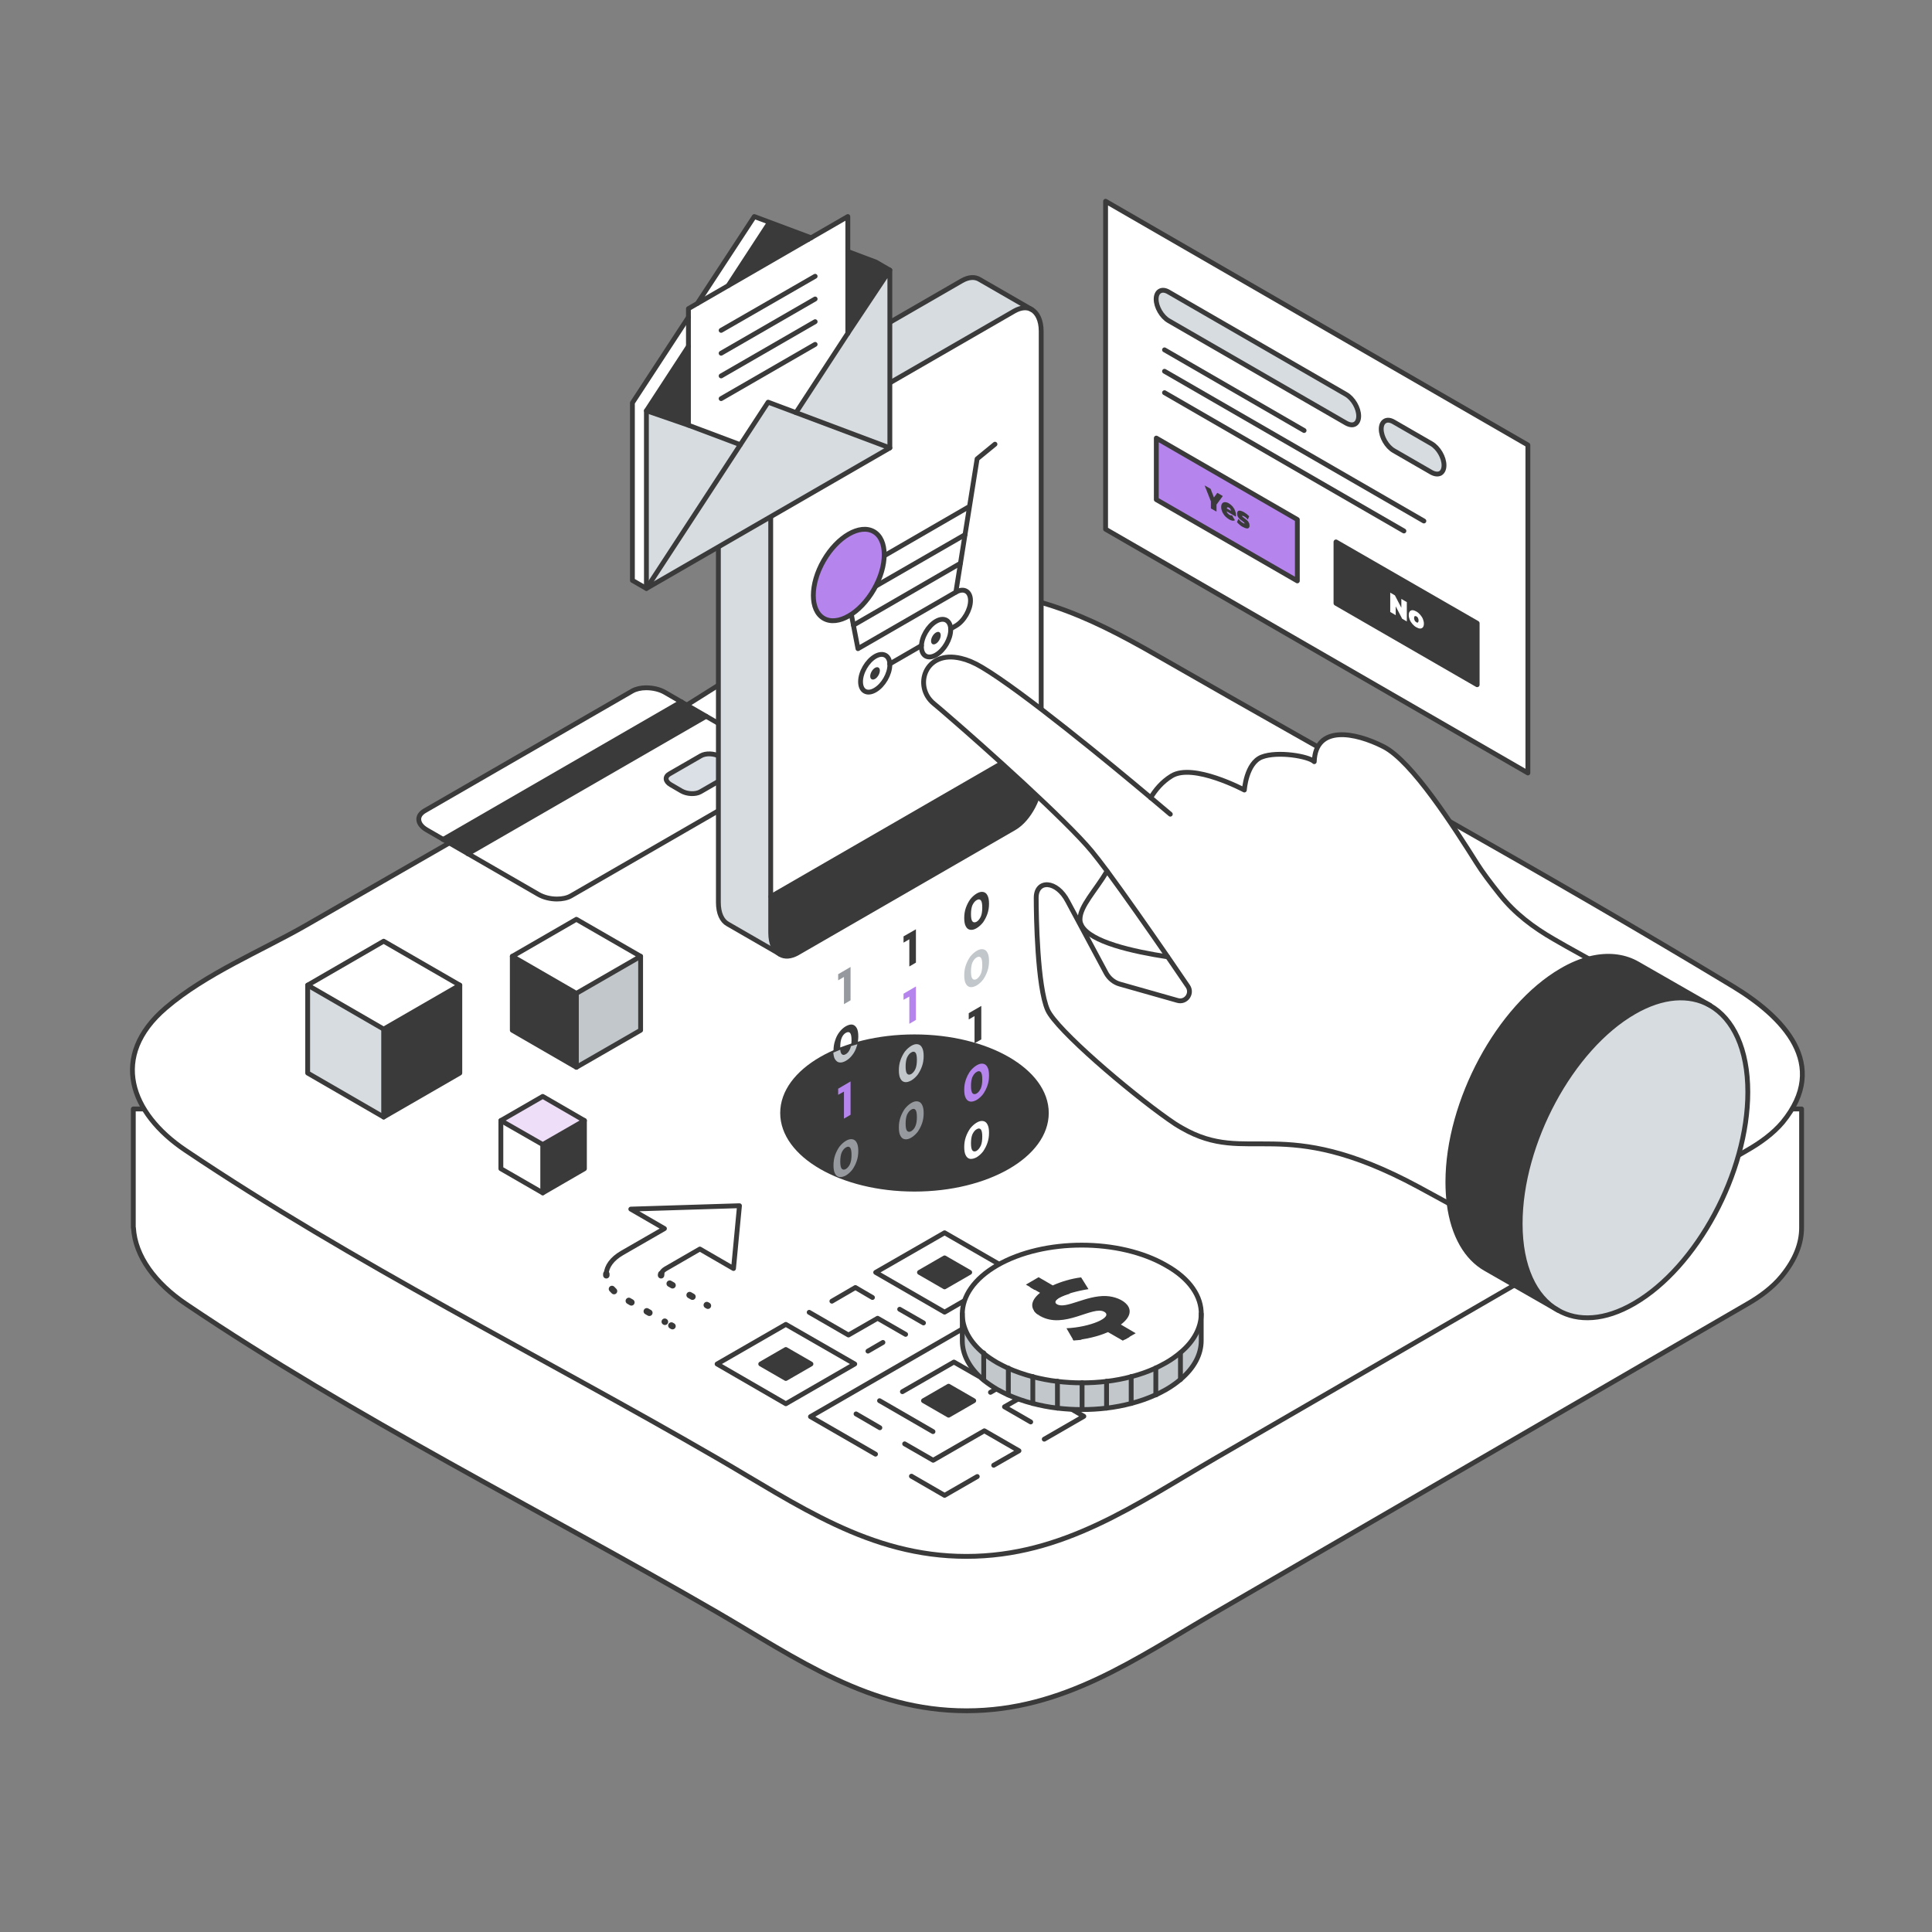 <?xml version="1.0" encoding="utf-8"?>
<!-- Generator: Adobe Illustrator 27.0.0, SVG Export Plug-In . SVG Version: 6.00 Build 0)  -->
<svg version="1.1" id="Layer_1" xmlns="http://www.w3.org/2000/svg" xmlns:xlink="http://www.w3.org/1999/xlink" x="0px" y="0px"
	 viewBox="0 0 1200 1200" style="enable-background:new 0 0 1200 1200;" xml:space="preserve">
<rect x="0" y="0" width="1200" height="1200" fill="#808080" stroke="none"/>
<style type="text/css">
	.st0{fill:#FFFFFF;stroke:#3A3A3A;stroke-width:3;stroke-linecap:round;stroke-linejoin:round;stroke-miterlimit:10;}
	.st1{fill:none;stroke:#3A3A3A;stroke-width:4;stroke-linecap:round;stroke-linejoin:round;}
	.st2{fill:none;stroke:#3A3A3A;stroke-width:4;stroke-linecap:round;stroke-linejoin:round;stroke-dasharray:1.842,11.052;}
	.st3{fill:none;stroke:#3A3A3A;stroke-width:3;stroke-linecap:round;stroke-linejoin:round;stroke-miterlimit:10;}
	.st4{fill:none;stroke:#3A3A3A;stroke-width:4;stroke-linecap:round;stroke-linejoin:round;stroke-dasharray:2.037,12.219;}
	.st5{fill:#3A3A3A;stroke:#3A3A3A;stroke-width:3;stroke-linecap:round;stroke-linejoin:round;stroke-miterlimit:10;}
	.st6{fill:#3A3A3A;}
	.st7{fill:#EEDEF8;}
	.st8{fill:#FFFFFF;}
	.st9{fill:#DAE0E5;}
	.st10{fill:#969A9E;}
	.st11{fill:#C2C7CC;}
	.st12{fill:#B584ED;}
	.st13{fill:#D7DCE0;}
	.st14{fill:none;stroke:#3A3A3A;stroke-width:3;stroke-linecap:round;stroke-linejoin:round;stroke-miterlimit:10;}
</style>
<g>
	<g>
		<path class="st0" d="M82.8,688.8v73.8h0.1c1,17.6,13.5,34.5,32.7,47.4c104.5,70.5,220.4,128,329.5,191.2
			c50.3,29.2,94.9,61.4,155.2,61.4c60.2,0,104.9-32.2,155.2-61.4c109.8-63.7,219.7-127.4,329.5-191.1c7.9-4.5,15.9-10.3,21.7-17.4
			c8.7-10.6,12.3-20.7,12.3-30.1l0,0v-73.8H82.8z"/>
		<path class="st0" d="M1085.3,714.4c-109.9,63.7-219.8,127.3-329.8,191c-50.4,29.2-95.1,61.3-155.3,61.3
			c-60.3,0-104.9-32.2-155.3-61.3c-109.1-63.2-225.1-120.6-329.8-191c-34.2-23-47.1-58.4-12.2-88.3c24.8-21.3,59.1-35.3,87.2-51.4
			C259,535.1,327.9,495.5,396.8,456c57-32.7,118.3-82.3,186.5-88c52.2-4.4,91.6,14,135.5,39.2c119.1,68.4,240,134.4,357.5,205.4
			c31.2,18.9,60.5,48.5,30.9,84.5C1101.3,704.1,1093.2,709.9,1085.3,714.4L1085.3,714.4z"/>
	</g>
	<g>
		<g>
			<path class="st1" d="M376.6,791.3c0,0.3,0,0.6,0,0.8"/>
			<path class="st2" d="M380.1,800.6c1.6,1.8,3.7,3.5,6.3,5L413,821"/>
			<line class="st1" x1="417" y1="823.3" x2="417.7" y2="823.7"/>
		</g>
		<path class="st3" d="M410.7,791.3c0.2-1.2,1.2-2.3,2.7-3.2l21.3-12.3l20.9,12.1l3.7-39l-67.5,2.1l20.9,12.1l-26.4,15.2
			c-6.2,3.6-9.5,8.3-9.8,13"/>
		<g>
			<line class="st1" x1="439.7" y1="811" x2="439" y2="810.6"/>
			<line class="st4" x1="430.1" y1="805.4" x2="413.7" y2="796"/>
			<path class="st1" d="M410.6,792.1c0-0.3,0-0.6,0.1-0.8"/>
		</g>
	</g>
	<g id="qr_code_00000070805773404444963950000004342940495212604828_">
		<polygon class="st0" points="530.9,847.2 488.1,871.9 445.4,847.2 488.1,822.6 		"/>
		<polygon class="st0" points="728,847.2 685.2,871.9 642.5,847.2 685.2,822.6 		"/>
		<polyline class="st3" points="607,917.1 586.7,928.8 566.1,916.9 566.2,916.9 		"/>
		<polygon class="st0" points="586.7,765.7 629.4,790.3 586.7,815 543.9,790.3 		"/>
		<polyline class="st3" points="644.8,798.3 503.4,879.9 543.8,903.2 		"/>
		<polyline class="st3" points="637.5,866 623.9,873.8 640.2,883.2 		"/>
		<polyline class="st3" points="648.6,893.9 673.2,879.7 652.7,867.8 		"/>
		<line class="st3" x1="531.7" y1="878.2" x2="546.5" y2="886.8"/>
		<line class="st3" x1="546.3" y1="870" x2="579.5" y2="889.2"/>
		<polyline class="st3" points="560.5,864.4 592.5,846 607.9,854.8 		"/>
		<polyline class="st3" points="605.9,837.9 633.9,854 615.2,864.8 		"/>
		<polyline class="st3" points="663,803.8 641.1,816.5 653,823.4 629,837.2 		"/>
		<line class="st3" x1="618" y1="829.7" x2="629.8" y2="822.9"/>
		<polyline class="st3" points="502.6,815.1 527,829.2 545.1,818.8 562.5,828.8 		"/>
		<polyline class="st3" points="516.7,808.2 531.3,799.7 541.9,805.9 		"/>
		<line class="st3" x1="558.8" y1="813.2" x2="573.6" y2="821.7"/>
		<line class="st3" x1="539.1" y1="839.2" x2="548.4" y2="833.8"/>
		<polyline class="st3" points="617.2,910.1 632.9,901.1 611.4,888.7 579.6,907 561.9,896.8 		"/>
		<polygon class="st5" points="604.8,870 589.2,879 573.6,870 589.2,861 		"/>
		<polygon class="st5" points="700.8,847.2 685.2,856.2 669.7,847.2 685.2,838.2 		"/>
		<polygon class="st5" points="602.3,790.3 586.7,799.3 571.1,790.3 586.7,781.3 		"/>
		<polygon class="st5" points="503.7,847.2 488.1,856.2 472.5,847.2 488.1,838.2 		"/>
	</g>
	<g id="cube_00000104684477164876704830000004918468758025474233_">
		<g>
			<polygon class="st6" points="363,696 363,725.9 337.1,740.9 337.1,710.9 			"/>
			<polygon class="st7" points="363,696 337.1,710.9 311.1,696 337.1,681 			"/>
			<polygon class="st8" points="337.1,710.9 337.1,740.9 311.1,725.9 311.1,696 			"/>
		</g>
		<g>
			<polygon class="st3" points="311.1,696 337.1,681 363,696 337.1,710.9 			"/>
			<line class="st3" x1="337.1" y1="710.9" x2="337.1" y2="740.9"/>
			<polyline class="st3" points="311.1,696 311.1,725.9 337.1,740.9 363,725.9 363,696 			"/>
		</g>
	</g>
	<g id="XMLID_00000037681414604555729380000010678815869686219425_">
		<g>
			<path class="st9" d="M453.8,473.7c3.5,2,3.8,5,0.9,6.8L435,491.8c-3,1.7-8.2,1.5-11.7-0.5l-6.7-3.9c-3.5-2-3.8-5-0.8-6.7
				l19.6-11.3c3-1.7,8.2-1.5,11.7,0.5L453.8,473.7z"/>
			<path class="st8" d="M345.9,558.4c-4,0-8.2-1-11.5-2.9l-43.7-25.2l148-85.4l43.7,25.2c3.3,1.9,5,4.3,5,6.7c0,1.9-1.2,3.7-3.5,5.1
				l-129.1,74.5C352.4,557.7,349.2,558.4,345.9,558.4z M454.6,480.5c3-1.7,2.6-4.8-0.9-6.8l-6.7-3.8c-3.5-2-8.7-2.2-11.7-0.5
				l-19.6,11.3c-3,1.7-2.6,4.7,0.8,6.7l6.7,3.9c3.5,2,8.7,2.2,11.7,0.5L454.6,480.5z"/>
			<polygon class="st6" points="275.2,521.4 423.2,435.9 438.6,444.9 290.6,530.3 			"/>
			<path class="st8" d="M265,515.5c-3.3-1.9-5-4.3-5-6.7c0-1.9,1.2-3.7,3.5-5.1l129.1-74.5c2.3-1.3,5.4-2,8.6-2
				c4.1,0,8.4,0.9,11.8,2.9l10.2,5.9l-148,85.4L265,515.5z"/>
		</g>
		<g>
			<path class="st3" d="M438.6,444.9l43.7,25.2c3.3,1.9,5,4.3,5,6.7c0,1.9-1.2,3.7-3.5,5.1l-129.1,74.5c-2.4,1.4-5.5,2-8.8,2
				c-4,0-8.2-1-11.5-2.9l-69.3-40c-3.3-1.9-5-4.3-5-6.7c0-1.9,1.2-3.7,3.5-5.1l129.1-74.5c2.3-1.3,5.4-2,8.6-2
				c4.1,0,8.4,0.9,11.8,2.9L438.6,444.9z"/>
			<line class="st3" x1="275.2" y1="521.4" x2="423.2" y2="435.9"/>
			<line class="st3" x1="290.6" y1="530.3" x2="438.6" y2="444.9"/>
			<path class="st3" d="M454.6,480.5L435,491.8c-3,1.7-8.2,1.5-11.7-0.5l-6.7-3.9c-3.5-2-3.8-5-0.8-6.7l19.6-11.3
				c3-1.7,8.2-1.5,11.7,0.5l6.7,3.8C457.2,475.7,457.6,478.7,454.6,480.5z"/>
		</g>
	</g>
	<g>
		<g>
			<ellipse class="st5" cx="568" cy="691.3" rx="81.9" ry="47.3"/>
			<polygon class="st10" points="528.3,600.6 528.3,621.3 524.2,623.7 524.2,606.8 520.6,608.9 520.6,605.1 			"/>
			<path class="st6" d="M521.9,650.2c0-2.3,0.3-4.1,0.9-5.6c0.6-1.4,1.5-2.5,2.6-3.1s2-0.6,2.6,0.1c0.6,0.7,0.9,2.2,0.9,4.5
				c0,1.4-0.1,2.6-0.4,3.7c1.3-0.4,2.6-0.8,4-1.2c0.4-1.6,0.6-3.2,0.6-4.9c0-2.2-0.3-4-1-5.2s-1.6-1.9-2.7-2.1c-1.2-0.2-2.5,0.2-4,1
				c-1.5,0.9-2.8,2-4,3.6c-1.2,1.5-2.1,3.3-2.7,5.3c-0.7,2-1,4.1-1,6.3c0,0.5,0,0.9,0.1,1.3c1.4-0.6,2.8-1.2,4.3-1.8
				C522,651.6,521.9,650.9,521.9,650.2z"/>
			<path class="st11" d="M521.4,659.9c1.2,0.2,2.5-0.2,4-1c1.5-0.9,2.8-2,4-3.6c1.2-1.5,2.1-3.3,2.7-5.3c0.2-0.5,0.3-0.9,0.4-1.4
				c-1.3,0.4-2.7,0.8-4,1.2c-0.1,0.7-0.3,1.3-0.6,1.9c-0.6,1.4-1.5,2.5-2.6,3.1s-1.9,0.6-2.6-0.2c-0.4-0.5-0.7-1.4-0.8-2.6
				c-1.4,0.6-2.9,1.2-4.3,1.8c0.1,1.6,0.4,2.9,0.9,3.9C519.4,659.1,520.3,659.8,521.4,659.9z"/>
			<polygon class="st12" points="528.3,671.7 528.3,692.4 524.2,694.8 524.2,678 520.6,680 520.6,676.2 			"/>
			<path class="st10" d="M521.4,731.1c-1.2-0.2-2.1-0.9-2.7-2.1c-0.7-1.2-1-3-1-5.2s0.3-4.3,1-6.3s1.6-3.7,2.7-5.3
				c1.2-1.5,2.5-2.7,4-3.6c1.5-0.9,2.8-1.2,4-1s2.1,0.9,2.7,2.1c0.7,1.2,1,3,1,5.2s-0.3,4.3-1,6.3s-1.6,3.7-2.7,5.3
				c-1.2,1.5-2.5,2.7-4,3.6C523.9,730.9,522.6,731.2,521.4,731.1z M528,722.9c0.6-1.4,0.9-3.3,0.9-5.6s-0.3-3.8-0.9-4.5
				c-0.6-0.7-1.5-0.8-2.6-0.1c-1.1,0.6-1.9,1.7-2.6,3.1c-0.6,1.4-0.9,3.3-0.9,5.6s0.3,3.8,0.9,4.5c0.6,0.7,1.5,0.8,2.6,0.2
				C526.5,725.4,527.4,724.3,528,722.9z"/>
			<g>
				<polygon class="st6" points="568.9,577.2 568.9,597.9 564.8,600.3 564.8,583.4 561.2,585.5 561.2,581.6 				"/>
				<polygon class="st12" points="568.9,612.7 568.9,633.5 564.8,635.9 564.8,619 561.2,621 561.2,617.2 				"/>
				<path class="st11" d="M562,672.1c-1.2-0.2-2.1-0.9-2.7-2.1c-0.7-1.2-1-3-1-5.2s0.3-4.3,1-6.3s1.6-3.7,2.7-5.3
					c1.2-1.5,2.5-2.7,4-3.6c1.5-0.9,2.8-1.2,4-1s2.1,0.9,2.7,2.1c0.7,1.2,1,3,1,5.2s-0.3,4.3-1,6.3s-1.6,3.7-2.7,5.3
					c-1.2,1.5-2.5,2.7-4,3.6C564.5,671.9,563.2,672.3,562,672.1z M568.6,663.9c0.6-1.4,0.9-3.3,0.9-5.6s-0.3-3.8-0.9-4.5
					c-0.6-0.7-1.5-0.8-2.6-0.1c-1.1,0.6-1.9,1.7-2.6,3.1c-0.6,1.4-0.9,3.3-0.9,5.6s0.3,3.8,0.9,4.5c0.6,0.7,1.5,0.8,2.6,0.2
					C567.1,666.4,568,665.3,568.6,663.9z"/>
				<path class="st10" d="M562,707.6c-1.2-0.2-2.1-0.9-2.7-2.1c-0.7-1.2-1-3-1-5.2s0.3-4.3,1-6.3s1.6-3.7,2.7-5.3
					c1.2-1.5,2.5-2.7,4-3.6c1.5-0.9,2.8-1.2,4-1s2.1,0.9,2.7,2.1c0.7,1.2,1,3,1,5.2s-0.3,4.3-1,6.3s-1.6,3.7-2.7,5.3
					c-1.2,1.5-2.5,2.7-4,3.6S563.2,707.8,562,707.6z M568.6,699.4c0.6-1.4,0.9-3.3,0.9-5.6s-0.3-3.8-0.9-4.5
					c-0.6-0.7-1.5-0.8-2.6-0.1c-1.1,0.6-1.9,1.7-2.6,3.1c-0.6,1.4-0.9,3.3-0.9,5.6s0.3,3.8,0.9,4.5c0.6,0.7,1.5,0.8,2.6,0.2
					C567.1,701.9,568,700.9,568.6,699.4z"/>
				<polygon class="st6" points="561.2,723.9 561.2,727.7 564.8,725.6 564.8,738.6 568.9,738.6 568.9,719.4 				"/>
			</g>
			<g>
				<path class="st6" d="M602.6,577.5c-1.2-0.2-2.1-0.9-2.7-2.1c-0.7-1.2-1-3-1-5.2s0.3-4.3,1-6.3s1.6-3.7,2.7-5.3
					c1.2-1.5,2.5-2.7,4-3.6c1.5-0.9,2.8-1.2,4-1s2.1,0.9,2.7,2.1c0.7,1.2,1,3,1,5.2s-0.3,4.3-1,6.3s-1.6,3.7-2.7,5.3
					c-1.2,1.5-2.5,2.7-4,3.6C605.1,577.4,603.8,577.7,602.6,577.5z M609.2,569.3c0.6-1.4,0.9-3.3,0.9-5.6s-0.3-3.8-0.9-4.5
					c-0.6-0.7-1.5-0.8-2.6-0.1c-1.1,0.6-1.9,1.7-2.6,3.1c-0.6,1.4-0.9,3.3-0.9,5.6s0.3,3.8,0.9,4.5c0.6,0.7,1.5,0.8,2.6,0.2
					C607.7,571.8,608.5,570.8,609.2,569.3z"/>
				<path class="st11" d="M602.6,613.1c-1.2-0.2-2.1-0.9-2.7-2.1c-0.7-1.2-1-3-1-5.2s0.3-4.3,1-6.3s1.6-3.7,2.7-5.3
					c1.2-1.5,2.5-2.7,4-3.6c1.5-0.9,2.8-1.2,4-1s2.1,0.9,2.7,2.1c0.7,1.2,1,3,1,5.2s-0.3,4.3-1,6.3s-1.6,3.7-2.7,5.3
					c-1.2,1.5-2.5,2.7-4,3.6C605.1,612.9,603.8,613.3,602.6,613.1z M609.2,604.9c0.6-1.4,0.9-3.3,0.9-5.6s-0.3-3.8-0.9-4.5
					c-0.6-0.7-1.5-0.8-2.6-0.1c-1.1,0.6-1.9,1.7-2.6,3.1c-0.6,1.4-0.9,3.3-0.9,5.6s0.3,3.8,0.9,4.5c0.6,0.7,1.5,0.8,2.6,0.2
					C607.7,607.4,608.5,606.3,609.2,604.9z"/>
				<polygon class="st6" points="609.5,624.8 609.5,645.6 605.3,648 605.3,631.1 601.7,633.2 601.7,629.3 				"/>
				<path class="st12" d="M602.6,684.2c-1.2-0.2-2.1-0.9-2.7-2.1c-0.7-1.2-1-3-1-5.2s0.3-4.3,1-6.3s1.6-3.7,2.7-5.3
					c1.2-1.5,2.5-2.7,4-3.6c1.5-0.9,2.8-1.2,4-1s2.1,0.9,2.7,2.1c0.7,1.2,1,3,1,5.2s-0.3,4.3-1,6.3s-1.6,3.7-2.7,5.3
					c-1.2,1.5-2.5,2.7-4,3.6C605.1,684,603.8,684.4,602.6,684.2z M609.2,676c0.6-1.4,0.9-3.3,0.9-5.6s-0.3-3.8-0.9-4.5
					c-0.6-0.7-1.5-0.8-2.6-0.1c-1.1,0.6-1.9,1.7-2.6,3.1c-0.6,1.4-0.9,3.3-0.9,5.6s0.3,3.8,0.9,4.5c0.6,0.7,1.5,0.8,2.6,0.2
					C607.7,678.5,608.5,677.5,609.2,676z"/>
				<path class="st8" d="M602.6,719.8c-1.2-0.2-2.1-0.9-2.7-2.1c-0.7-1.2-1-3-1-5.2s0.3-4.3,1-6.3s1.6-3.7,2.7-5.3
					c1.2-1.5,2.5-2.7,4-3.6c1.5-0.9,2.8-1.2,4-1s2.1,0.9,2.7,2.1c0.7,1.2,1,3,1,5.2s-0.3,4.3-1,6.3s-1.6,3.7-2.7,5.3
					c-1.2,1.5-2.5,2.7-4,3.6C605.1,719.6,603.8,719.9,602.6,719.8z M609.2,711.6c0.6-1.4,0.9-3.3,0.9-5.6s-0.3-3.8-0.9-4.5
					c-0.6-0.7-1.5-0.8-2.6-0.1c-1.1,0.6-1.9,1.7-2.6,3.1c-0.6,1.4-0.9,3.3-0.9,5.6s0.3,3.8,0.9,4.5c0.6,0.7,1.5,0.8,2.6,0.2
					C607.7,714.1,608.5,713,609.2,711.6z"/>
			</g>
		</g>
		<g>
			<g id="XMLID_00000127750441960125611060000011038974574533579395_">
				<g>
					<path class="st13" d="M446.1,283.9v276.6c0,6.7,2.2,11.4,5.8,13.4l32.6,18.8l0,0c-3.5-2-5.8-6.7-5.8-13.4V302.7
						c0-12.3,7.5-26.5,16.6-31.8L630,193.2c4.1-2.3,7.8-2.6,10.7-1l-32.4-18.7c-2.9-1.7-6.7-1.5-10.9,0.9l-134.6,77.7
						C453.6,257.4,446.1,271.6,446.1,283.9z"/>
					<path class="st6" d="M646.6,460v22.4c0,12.2-7.5,26.5-16.6,31.8l-134.6,77.7c-4.2,2.4-8,2.6-10.9,0.9c-3.5-2-5.8-6.7-5.8-13.4
						V557L646.6,460z M562.7,538.2c3.6-2,6.4-7,6.4-11.2c0-4.1-2.9-5.8-6.4-3.7c-3.5,2-6.4,7-6.4,11.1
						C556.3,538.5,559.1,540.2,562.7,538.2z"/>
					<path class="st8" d="M478.8,302.7v254.2L646.6,460V205.8c0-6.8-2.3-11.6-6-13.6c-2.9-1.5-6.6-1.3-10.7,1l-134.6,77.7
						C486.2,276.2,478.8,290.5,478.8,302.7z"/>
					<path class="st6" d="M562.7,523.3c-3.5,2-6.4,7-6.4,11.1s2.9,5.8,6.4,3.7c3.6-2,6.4-7,6.4-11.2
						C569.1,522.9,566.2,521.3,562.7,523.3z"/>
				</g>
				<g>
					<path class="st3" d="M646.6,460v22.4c0,12.2-7.5,26.5-16.6,31.8l-134.6,77.7c-4.2,2.4-8,2.6-10.9,0.9c-3.5-2-5.8-6.7-5.8-13.4
						V302.7c0-12.3,7.5-26.5,16.6-31.8L630,193.2c4.1-2.3,7.8-2.6,10.7-1c3.6,2,6,6.7,6,13.6V460H646.6z"/>
					<line class="st3" x1="478.8" y1="556.9" x2="646.6" y2="460"/>
					<path class="st3" d="M569.1,527c0-4.1-2.9-5.8-6.4-3.7c-3.5,2-6.4,7-6.4,11.1s2.9,5.8,6.4,3.7
						C566.2,536.1,569.1,531.1,569.1,527z"/>
					<path class="st3" d="M640.9,192.3l-32.6-18.8c-2.9-1.7-6.7-1.5-10.9,0.9l-134.6,77.7c-9.2,5.3-16.6,19.5-16.6,31.8v276.6
						c0,6.7,2.2,11.4,5.8,13.4l32.6,18.8"/>
				</g>
			</g>
			<g>
				<g>
					<path class="st3" d="M572.3,401.6c0-5.8,4.1-12.8,9.1-15.7c5-2.9,9.1-0.5,9.1,5.2c0,5.8-4.1,12.8-9.1,15.7
						C576.3,409.7,572.3,407.4,572.3,401.6z"/>
					<path class="st6" d="M578.3,398.1c0-1.9,1.4-4.3,3-5.2c1.7-1,3-0.2,3,1.7c0,1.9-1.4,4.3-3,5.2
						C579.7,400.8,578.3,400.1,578.3,398.1z"/>
					<path class="st6" d="M540.5,420c0-1.9,1.4-4.3,3-5.2s3-0.2,3,1.7c0,1.9-1.4,4.3-3,5.2S540.5,421.9,540.5,420z"/>
					<path class="st3" d="M593.7,367.8c5-2.9,9.1-0.5,9.1,5.2s-4.1,12.8-9.1,15.7l-3.3,1.9"/>
					<line class="st3" x1="572.3" y1="401" x2="552.6" y2="412.4"/>
					<path class="st3" d="M534.5,423.4c0-5.8,4.1-12.8,9.1-15.7c5-2.9,9.1-0.5,9.1,5.2c0,5.8-4.1,12.8-9.1,15.7
						C538.5,431.6,534.5,429.2,534.5,423.4z"/>
					<polyline class="st3" points="618,275.9 606.9,285 593.7,367.8 532.9,402.9 524.5,359.5 602.1,314.6 					"/>
					<line class="st3" x1="596.5" y1="349.9" x2="530.1" y2="388.3"/>
					<line class="st3" x1="599.4" y1="332.1" x2="527.2" y2="373.7"/>
				</g>
				<g>
					<g id="XMLID_00000041259006412227475730000002377514895670950800_">
						<ellipse transform="matrix(0.5 -0.866 0.866 0.5 -45.653 635.147)" class="st12" cx="527.2" cy="357.1" rx="31.1" ry="18"/>
						<ellipse transform="matrix(0.5 -0.866 0.866 0.5 -45.654 635.149)" class="st14" cx="527.2" cy="357.1" rx="31.1" ry="18"/>
					</g>
				</g>
			</g>
		</g>
		<g id="XMLID_00000126294380800438690880000012014032462150735253_">
			<g>
				<path class="st8" d="M714.7,495.4c-24.5-20.5-79.8-66.2-104.8-81c-4.8-2.8-9.2-4.6-13.1-5.6c-22.7-5.4-29.7,17.6-16.9,28.1
					c2.1,1.7,5.1,4.3,8.8,7.5c23.2,20,73.6,65.3,89.3,84.2c2.6,3.2,5.9,7.4,9.6,12.4c11,14.7,25.7,35.8,37.6,53.2
					c4.7,6.9,9,13.2,12.5,18.3c3,4.5-1.2,10.3-6.4,8.8l-36-10.2c-3.6-1-6.6-3.4-8.3-6.7c-3.6-6.7-22-41-23.9-44.6
					c-7-13.4-19.6-13.6-19.6-2.3s0.7,55.2,7.1,69.7c5.4,12.2,50.4,50.6,75,67.9c2.9,2,5.7,3.8,8.4,5.4
					c41.3,23.8,61.3-9.5,146.7,36.5c4.9,2.7,11,5.9,19.3,10.5c-0.6-4.2-0.8-8.7-0.8-13.5c0-50,31.7-108.8,70.7-131.4
					c5.8-3.4,11.5-5.7,16.9-7.2c-14-7.8-15.9-8.8-21.7-12.2c-12.7-7.3-24.3-16-33.5-27.6c-5.9-7.4-11.1-14.3-14.4-19.6
					c-14.1-22.3-40.1-63.3-57.9-72.4c-17.8-9.1-42.3-13.7-43.1,9.3c-3.3-3.4-22.9-6.7-32.6-2.9c-9.7,3.8-10.8,20.5-10.8,20.5
					s-31.7-16.9-45.1-8.8C721.7,485.5,717.5,490.8,714.7,495.4z"/>
				<path class="st8" d="M670.9,571c0,1.2,0.2,2.3,0.8,3.4c0.1,0.2,0.2,0.3,0.2,0.5c5.5,10.2,31.8,16.1,53.4,19.4
					c-12-17.4-26.6-38.5-37.6-53.2C680.5,553,670.9,562.8,670.9,571z"/>
				<path class="st6" d="M899.2,734.2c0,4.7,0.3,9.2,0.8,13.5c1.3,9.9,4,18.3,7.9,25.1c3.8,6.7,8.9,11.9,14.7,15.2l45,25.8
					c-14.4-8.3-23.5-27.1-23.5-53.8c0-50,31.7-108.8,70.7-131.4c18-10.4,34.4-11.3,46.9-4.3l-44.6-25.6c-7.6-4.4-16.8-5.8-26.8-3.9
					c-1.2,0.2-2.3,0.5-3.5,0.8c-5.4,1.4-11.1,3.8-16.9,7.2C930.9,625.3,899.2,684.2,899.2,734.2z"/>
				<path class="st13" d="M944.3,760c0,26.8,9.1,45.6,23.5,53.8c12.5,7.2,29.1,6.4,47.2-4.1c39.1-22.6,70.7-81.4,70.7-131.4
					c0-26.8-9.1-45.6-23.5-53.8l-0.4-0.2c-12.5-6.9-28.9-6.1-46.9,4.3C975.9,651.1,944.3,710,944.3,760z"/>
			</g>
			<g>
				<path class="st3" d="M900.1,747.6c-8.3-4.5-14.4-7.8-19.3-10.5c-85.4-46-105.4-12.7-146.7-36.5c-2.7-1.5-5.5-3.3-8.4-5.4
					c-24.6-17.3-69.6-55.7-75-67.9c-6.4-14.5-7.1-58.5-7.1-69.7s12.7-11.1,19.6,2.3c1.9,3.6,20.3,37.9,23.9,44.6
					c1.8,3.2,4.8,5.7,8.3,6.7l36,10.2c5.2,1.5,9.4-4.3,6.4-8.8c-3.5-5.2-7.8-11.5-12.5-18.3c-12-17.4-26.7-38.4-37.6-53.2
					c-3.7-5-7-9.2-9.6-12.4c-15.7-19-66.1-64.2-89.3-84.2c-3.7-3.2-6.7-5.8-8.8-7.5c-12.8-10.5-5.7-33.5,16.9-28.1
					c3.9,0.9,8.3,2.7,13.1,5.6c25,14.8,80.3,60.4,104.8,81c7.5,6.3,12.1,10.2,12.1,10.2"/>
				<path class="st3" d="M986.9,595.6c-14-7.8-15.9-8.8-21.7-12.2c-12.7-7.3-24.3-16-33.5-27.6c-5.9-7.4-11.1-14.3-14.4-19.6
					c-14.1-22.3-40.1-63.3-57.9-72.4c-17.8-9.1-42.3-13.7-43.1,9.3c-3.3-3.4-22.9-6.7-32.6-2.9c-9.7,3.8-10.8,20.5-10.8,20.5
					s-31.7-16.9-45.1-8.8c-6.1,3.7-10.3,8.9-13.1,13.6"/>
				<path class="st3" d="M687.6,541.1L687.6,541.1c-7.1,12-16.8,21.7-16.8,29.9c0,1.2,0.2,2.3,0.8,3.4c0.1,0.2,0.2,0.3,0.2,0.5
					c5.5,10.2,31.8,16.1,53.4,19.4"/>
				<path class="st3" d="M1061.8,624.3c-12.5-6.9-28.9-6.1-46.9,4.3c-39,22.5-70.7,81.4-70.7,131.4c0,26.8,9.1,45.6,23.5,53.8
					c12.5,7.2,29.1,6.4,47.2-4.1c39.1-22.6,70.7-81.4,70.7-131.4c0-26.8-9.1-45.6-23.5-53.8"/>
				<path class="st3" d="M1062.2,624.5l-45-25.8c-7.6-4.4-16.8-5.8-26.8-3.9c-1.2,0.2-2.3,0.5-3.5,0.8c-5.4,1.4-11.1,3.8-16.9,7.2
					c-39,22.6-70.7,81.4-70.7,131.4c0,4.7,0.3,9.2,0.8,13.5c1.3,9.9,4,18.3,7.9,25.1c3.8,6.7,8.9,11.9,14.7,15.2l45,25.8"/>
			</g>
		</g>
		<g id="XMLID_00000028318618455968744700000009475286826516311183_">
			<g>
				<polygon class="st13" points="552.7,167.8 552.7,278.2 494.4,256.3 494.4,256.3 526.6,207 526.6,207 				"/>
				<polygon class="st6" points="552.7,167.8 526.6,207 526.6,158 				"/>
				<polygon class="st13" points="552.7,278.2 401.5,365.5 477.1,249.8 				"/>
				<polygon class="st8" points="526.6,156.2 544.1,162.8 552.7,167.8 526.6,158 				"/>
				<polygon class="st8" points="526.6,207 526.6,207 494.4,256.3 494.4,256.3 477.1,249.8 459.8,276.2 427.6,264.1 427.6,191.7 
					526.6,134.5 				"/>
				<polygon class="st6" points="501.9,148.8 452.3,177.4 477.1,139.4 				"/>
				<polygon class="st8" points="468.5,134.5 503.8,147.7 501.9,148.8 477.1,139.4 452.3,177.4 433.2,188.4 				"/>
				<polygon class="st13" points="459.8,276.2 401.5,365.5 401.5,255.1 427.6,264.1 427.6,264.1 				"/>
				<polygon class="st6" points="427.6,215.1 427.6,264.1 401.5,255.1 				"/>
				<polygon class="st8" points="427.6,197 427.6,215.1 401.5,255.1 401.5,365.5 392.8,360.5 392.8,250.2 				"/>
			</g>
			<g>
				<polyline class="st3" points="427.6,197 392.8,250.2 392.8,360.5 401.5,365.5 477.1,249.8 552.7,278.2 				"/>
				<polyline class="st3" points="452.3,177.4 477.1,139.4 501.9,148.8 				"/>
				<polyline class="st3" points="427.6,215.1 401.5,255.1 427.6,264.1 				"/>
				<polyline class="st3" points="526.6,207 526.6,207 552.7,167.8 552.7,278.2 401.5,365.5 401.5,255.1 				"/>
				<polyline class="st3" points="459.8,276.2 427.6,264.1 427.6,191.7 526.6,134.5 526.6,207 				"/>
				<line class="st3" x1="494.4" y1="256.3" x2="526.6" y2="207"/>
				<line class="st3" x1="447.9" y1="205.2" x2="506.3" y2="171.6"/>
				<line class="st3" x1="447.9" y1="219.4" x2="506.3" y2="185.7"/>
				<line class="st3" x1="447.9" y1="233.5" x2="506.3" y2="199.8"/>
				<line class="st3" x1="447.9" y1="247.6" x2="506.3" y2="213.9"/>
				<polyline class="st3" points="433.2,188.4 468.5,134.5 503.8,147.7 				"/>
				<polyline class="st5" points="526.6,156.2 544.1,162.8 552.7,167.8 526.6,158 				"/>
			</g>
		</g>
	</g>
	<g>
		<g id="XMLID_00000012463859559605320260000014329604132356403375_">
			<g>
				<path class="st8" d="M949,276.4v203.7L686.7,328.7V125L949,276.4z M917.5,425.3v-38.2l-87.6-50.6v38.2L917.5,425.3z
					 M896.9,288.9c0-5-3.5-11-7.8-13.4L865.7,262c-2.1-1.2-4.1-1.4-5.5-0.6s-2.3,2.6-2.3,5c0,5,3.5,11,7.8,13.4l23.4,13.5
					c2.1,1.2,4.1,1.4,5.5,0.6C896,293.1,896.9,291.4,896.9,288.9z M843.9,258.3c0-5-3.5-11-7.8-13.4l-110.2-63.6
					c-2.1-1.2-4.1-1.4-5.5-0.6c-1.4,0.8-2.3,2.6-2.3,5c0,5,3.5,11,7.8,13.4l110.2,63.6c2.1,1.2,4.1,1.4,5.5,0.6
					C843,262.5,843.9,260.8,843.9,258.3z M805.8,360.8v-38.2L718.2,272v38.2L805.8,360.8z"/>
				<polygon class="st6" points="917.5,387.1 917.5,425.3 829.8,374.7 829.8,336.6 				"/>
				<path class="st13" d="M889.1,275.4c4.3,2.5,7.8,8.5,7.8,13.4c0,2.5-0.9,4.2-2.3,5c-1.4,0.8-3.3,0.7-5.5-0.6l-23.4-13.5
					c-4.3-2.5-7.8-8.5-7.8-13.4c0-2.5,0.9-4.2,2.3-5c1.4-0.8,3.3-0.7,5.5,0.6L889.1,275.4z"/>
				<path class="st13" d="M836.1,244.9c4.3,2.5,7.8,8.5,7.8,13.4c0,2.5-0.9,4.2-2.3,5c-1.4,0.8-3.3,0.7-5.5-0.6l-110.2-63.6
					c-4.3-2.5-7.8-8.5-7.8-13.4c0-2.5,0.9-4.2,2.3-5c1.4-0.8,3.3-0.7,5.5,0.6L836.1,244.9z"/>
				<polygon class="st12" points="805.8,322.7 805.8,360.8 718.2,310.3 718.2,272.1 				"/>
			</g>
			<g>
				<polygon class="st3" points="949,480.1 686.7,328.7 686.7,125 949,276.4 				"/>
				<polygon class="st3" points="805.8,360.8 718.2,310.3 718.2,272.1 805.8,322.7 				"/>
				<polygon class="st3" points="917.5,425.3 829.8,374.7 829.8,336.6 917.5,387.1 				"/>
				<path class="st3" d="M836.1,262.8l-110.2-63.6c-4.3-2.5-7.8-8.5-7.8-13.4c0-2.5,0.9-4.2,2.3-5c1.4-0.8,3.3-0.7,5.5,0.6
					L836.1,245c4.3,2.5,7.8,8.5,7.8,13.4c0,2.5-0.9,4.2-2.3,5C840.2,264.2,838.3,264,836.1,262.8z"/>
				<path class="st3" d="M889.1,293.4l-23.4-13.5c-4.3-2.5-7.8-8.5-7.8-13.4c0-2.5,0.9-4.2,2.3-5c1.4-0.8,3.3-0.7,5.5,0.6l23.4,13.5
					c4.3,2.5,7.8,8.5,7.8,13.4c0,2.5-0.9,4.2-2.3,5C893.2,294.7,891.3,294.6,889.1,293.4z"/>
				<line class="st3" x1="723.3" y1="217.3" x2="810" y2="267.4"/>
				<line class="st3" x1="723.3" y1="230.6" x2="884.4" y2="323.6"/>
				<line class="st3" x1="723.3" y1="243.9" x2="872" y2="329.8"/>
			</g>
		</g>
		<g>
			<path class="st6" d="M755.6,313.4v4.4l-3.5-2v-4.4l-3.9-9.9l3.7,2.1l2.1,5.4l2.1-2.9l3.4,2L755.6,313.4z"/>
			<path class="st6" d="M767.6,320.9l-5.7-3.3c0.1,0.4,0.3,0.8,0.6,1.2c0.3,0.3,0.6,0.6,1,0.9c0.4,0.2,0.7,0.3,0.9,0.4
				c0.2,0,0.5,0,0.8-0.1l1.8,3.1c-0.8,0.6-2,0.4-3.6-0.5c-1-0.6-1.8-1.3-2.6-2.1c-0.7-0.8-1.3-1.8-1.7-2.7c-0.4-1-0.6-1.9-0.6-2.9
				c0-0.9,0.2-1.7,0.6-2.2c0.4-0.5,1-0.8,1.7-0.8s1.5,0.2,2.4,0.7c0.8,0.5,1.6,1.1,2.3,1.9s1.2,1.6,1.6,2.6c0.4,1,0.6,2,0.6,3
				C767.7,320.1,767.6,320.4,767.6,320.9z M762.4,315.1c-0.2,0.1-0.4,0.3-0.4,0.7l2.6,1.5c-0.1-0.4-0.2-0.8-0.4-1.2
				c-0.2-0.4-0.5-0.6-0.9-0.8C762.9,315.1,762.6,315,762.4,315.1z"/>
			<path class="st6" d="M769.9,325.9c-0.7-0.6-1.2-1.1-1.6-1.6l0.9-2c0.4,0.5,0.8,0.9,1.3,1.4c0.5,0.4,1,0.8,1.5,1.1
				c0.4,0.2,0.7,0.3,0.8,0.4c0.2,0,0.2-0.1,0.2-0.2s-0.1-0.3-0.3-0.5s-0.5-0.4-0.9-0.7c-0.7-0.5-1.2-0.9-1.7-1.3s-0.9-0.9-1.2-1.5
				c-0.4-0.6-0.5-1.3-0.5-2.1c0-0.6,0.2-1.1,0.5-1.4s0.8-0.4,1.4-0.3c0.6,0.1,1.4,0.4,2.3,0.9c0.6,0.4,1.2,0.8,1.8,1.2
				c0.6,0.5,1.1,1,1.5,1.4l-0.9,2c-0.7-0.9-1.5-1.6-2.4-2c-0.7-0.4-1.1-0.5-1.1-0.2c0,0.1,0.1,0.3,0.3,0.5s0.5,0.4,0.9,0.7
				c0.7,0.5,1.2,0.9,1.7,1.3s0.9,0.9,1.2,1.5c0.4,0.6,0.5,1.3,0.5,2.1c0,0.6-0.2,1-0.5,1.3s-0.8,0.4-1.4,0.3
				c-0.6-0.1-1.4-0.4-2.3-0.9C771.2,327,770.5,326.5,769.9,325.9z"/>
		</g>
		<g>
			<path class="st8" d="M873.8,374v12l-2.9-1.7l-4-7.7v5.5l-3.4-2v-12l2.9,1.7l4,7.7V372L873.8,374z"/>
			<path class="st8" d="M877.3,387.6c-0.7-0.8-1.3-1.7-1.7-2.7S875,383,875,382c0-0.9,0.2-1.7,0.6-2.2c0.4-0.5,1-0.8,1.7-0.8
				s1.5,0.3,2.4,0.8s1.7,1.2,2.4,2s1.3,1.7,1.7,2.7s0.6,1.9,0.6,2.9c0,0.9-0.2,1.7-0.6,2.2c-0.4,0.5-1,0.8-1.7,0.8s-1.5-0.3-2.4-0.8
				S878,388.4,877.3,387.6z M880.7,386.6c0.2-0.2,0.4-0.6,0.4-1.2s-0.1-1.1-0.4-1.6c-0.2-0.5-0.6-0.8-1-1s-0.7-0.2-1-0.1
				c-0.2,0.2-0.4,0.6-0.4,1.1c0,0.6,0.1,1.1,0.4,1.6c0.2,0.5,0.6,0.8,1,1C880.1,386.8,880.4,386.8,880.7,386.6z"/>
		</g>
	</g>
	<g id="cube_00000124877001930024804130000017384695646629593729_">
		<g>
			<polygon class="st11" points="397.9,594 397.9,639.9 358,662.9 358,617 			"/>
			<polygon class="st8" points="397.9,594 358,617 318.2,594 358,571 			"/>
			<polygon class="st6" points="358,617 358,662.9 318.2,639.9 318.2,594 			"/>
		</g>
		<g>
			<polygon class="st3" points="318.2,594 358,571 397.9,594 358,617 			"/>
			<line class="st3" x1="358" y1="617" x2="358" y2="662.9"/>
			<polyline class="st3" points="318.2,594 318.2,639.9 358,662.9 397.9,639.9 397.9,594 			"/>
		</g>
	</g>
	<g id="XMLID_00000096048126478474462340000011359447610824388539_">
		<g>
			<path class="st8" d="M746.1,816.5c-0.2,8.3-4.5,16.6-13,23.7c-2.5,2.1-5.4,4.2-8.7,6.1c-2.1,1.2-4.3,2.3-6.5,3.4
				c-4.8,2.2-9.9,4-15.3,5.4c-4.9,1.3-10.1,2.3-15.3,2.9c-5,0.6-10.1,0.9-15.3,0.9s-10.2-0.3-15.3-0.9c-5.2-0.6-10.3-1.6-15.3-2.9
				c-5.4-1.4-10.5-3.2-15.3-5.3c-2.3-1.1-4.5-2.2-6.7-3.4c-3.2-1.9-6.1-3.8-8.6-5.9c-8.7-7.3-13.1-15.8-13.1-24.3
				c0-11,7.2-21.9,21.7-30.3c29-16.7,75.9-16.7,104.8,0C739.1,794.2,746.4,805.4,746.1,816.5z M697.4,832.8l8-4.6l-9.2-5.3
				c12.5-9.5,1-17.3-9.2-17.7c-12.5-0.5-25,8.2-30.5,5.1c-2.2-1.3-0.7-2.9,1.5-4.2c3.5-2,11.1-4.1,18.1-5.2l0,0c0,0,0,0,0-0.1l0,0
				l0,0l-4.5-7.2c-6.4,0.8-12.8,2.7-17.6,5l-8.8-5.1l-7.9,4.6l0,0l0,0l0,0l0,0l8.8,5.1c-6.2,5-6.8,10.5,0.1,14.4
				c14.9,8.6,32.7-6.7,39.8-2.6c5.8,3.3-9,9.5-23.5,10.2l4.3,7.4c7.3-0.4,15.1-2.2,21.5-5L697.4,832.8z"/>
			<path class="st11" d="M746.1,816.5v16.2c0,8.5-4.3,16.9-13,24.2v-16.7C741.6,833.1,746,824.8,746.1,816.5z"/>
			<path class="st11" d="M733.2,840.2v16.7c-2.5,2.1-5.4,4.2-8.7,6.1c-2.1,1.2-4.3,2.3-6.5,3.4v-16.7c2.3-1,4.4-2.2,6.5-3.4
				C727.7,844.4,730.6,842.3,733.2,840.2z"/>
			<path class="st11" d="M717.9,866.3c-4.8,2.2-9.9,4-15.3,5.4V855c5.4-1.4,10.5-3.2,15.3-5.4V866.3z"/>
			<path class="st6" d="M705.4,828.1l-8,4.6l-9.2-5.3c-6.4,2.8-14.2,4.6-21.5,5l-4.3-7.4c14.5-0.6,29.3-6.8,23.5-10.2
				c-7.1-4.1-25,11.1-39.8,2.6c-6.9-4-6.3-9.4-0.1-14.4l-8.8-5.1l0,0l0,0l0,0l0,0c0.4-0.3,2.2-1.2,7.9-4.6l8.8,5.1
				c4.8-2.2,11.2-4.2,17.6-5l4.5,7.2l0,0l0.1,0.1l0,0c-7,1.1-14.6,3.2-18.1,5.2c-2.2,1.3-3.7,2.9-1.5,4.2c5.5,3.2,18-5.6,30.5-5.1
				c10.2,0.4,21.7,8.3,9.2,17.7L705.4,828.1z"/>
			<path class="st11" d="M702.6,855v16.7c-4.9,1.3-10.1,2.3-15.3,2.9v-16.7C692.6,857.2,697.7,856.3,702.6,855z"/>
			<path class="st11" d="M687.3,857.9v16.7c-5,0.6-10.1,0.9-15.3,0.9v-16.7C677.2,858.8,682.3,858.5,687.3,857.9z"/>
			<path class="st11" d="M672.1,875.5c-5.1,0-10.2-0.3-15.3-0.9v-16.7c5,0.6,10.2,0.9,15.3,0.9V875.5z"/>
			<path class="st11" d="M656.8,857.9v16.7c-5.2-0.6-10.3-1.6-15.3-2.9V855C646.5,856.3,651.6,857.3,656.8,857.9z"/>
			<path class="st11" d="M641.5,871.7c-5.4-1.4-10.5-3.2-15.3-5.3v-16.7c4.8,2.2,9.9,4,15.3,5.3V871.7z"/>
			<path class="st11" d="M626.3,849.7v16.7c-2.3-1.1-4.5-2.2-6.7-3.4c-3.2-1.9-6.1-3.9-8.6-5.9v-16.7c2.5,2.1,5.4,4.1,8.6,5.9
				C621.7,847.5,624,848.6,626.3,849.7z"/>
			<path class="st11" d="M611,840.3V857c-8.7-7.3-13.1-15.8-13.1-24.3V816C597.9,824.5,602.3,833,611,840.3z"/>
		</g>
		<g>
			<path class="st3" d="M746.1,816.5c-0.2,8.3-4.5,16.6-13,23.7c-2.5,2.1-5.4,4.2-8.7,6.1c-2.1,1.2-4.3,2.3-6.5,3.4
				c-4.8,2.2-9.9,4-15.3,5.4c-4.9,1.3-10.1,2.3-15.3,2.9c-5,0.6-10.1,0.9-15.3,0.9s-10.2-0.3-15.3-0.9c-5.2-0.6-10.3-1.6-15.3-2.9
				c-5.4-1.4-10.5-3.2-15.3-5.3c-2.3-1.1-4.5-2.2-6.7-3.4c-3.2-1.9-6.1-3.8-8.6-5.9c-8.8-7.3-13.1-15.8-13.1-24.3
				c0-11,7.2-21.9,21.7-30.3c29-16.7,75.9-16.7,104.8,0C739.1,794.2,746.4,805.4,746.1,816.5z"/>
			<path class="st3" d="M717.9,866.3c-4.8,2.2-9.9,4-15.3,5.4c-4.9,1.3-10.1,2.3-15.3,2.9c-5,0.6-10.1,0.9-15.3,0.9
				s-10.2-0.3-15.3-0.9c-5.2-0.6-10.3-1.6-15.3-2.9c-5.4-1.4-10.5-3.2-15.3-5.3c-2.3-1.1-4.5-2.2-6.7-3.4c-3.2-1.9-6.1-3.9-8.6-5.9
				c-8.7-7.3-13.1-15.8-13.1-24.3V816"/>
			<path class="st3" d="M746.1,816v16.7c0,8.5-4.3,16.9-13,24.2c-2.5,2.1-5.4,4.2-8.7,6.1c-2.1,1.2-4.3,2.3-6.5,3.4"/>
			<line class="st3" x1="733.2" y1="840.2" x2="733.2" y2="856.9"/>
			<line class="st3" x1="717.9" y1="849.6" x2="717.9" y2="866.3"/>
			<line class="st3" x1="702.6" y1="855" x2="702.6" y2="871.7"/>
			<line class="st3" x1="687.3" y1="857.9" x2="687.3" y2="874.6"/>
			<line class="st3" x1="672.1" y1="858.8" x2="672.1" y2="875.5"/>
			<line class="st3" x1="656.8" y1="857.9" x2="656.8" y2="874.6"/>
			<line class="st3" x1="641.5" y1="855" x2="641.5" y2="871.7"/>
			<line class="st3" x1="626.3" y1="849.7" x2="626.3" y2="866.4"/>
			<line class="st3" x1="611" y1="840.3" x2="611" y2="857"/>
		</g>
	</g>
	<g id="cube_00000167363030764148246490000001525278751080814522_">
		<g id="cube_00000035509887644230158730000012257347146896175491_">
			<g>
				<polygon class="st6" points="285.6,611.9 285.6,666.5 238.3,693.8 238.3,639.2 				"/>
				<polygon class="st8" points="285.6,611.9 238.3,639.2 191.1,611.9 238.3,584.6 				"/>
				<polygon class="st13" points="238.3,639.2 238.3,693.8 191.1,666.5 191.1,611.9 				"/>
			</g>
			<g>
				<polygon class="st3" points="191.1,611.9 238.3,584.6 285.6,611.9 238.3,639.2 				"/>
				<line class="st3" x1="238.3" y1="639.2" x2="238.3" y2="693.8"/>
				<polyline class="st3" points="191.1,611.9 191.1,666.5 238.3,693.8 285.6,666.5 285.6,611.9 				"/>
			</g>
		</g>
	</g>
</g>
</svg>
